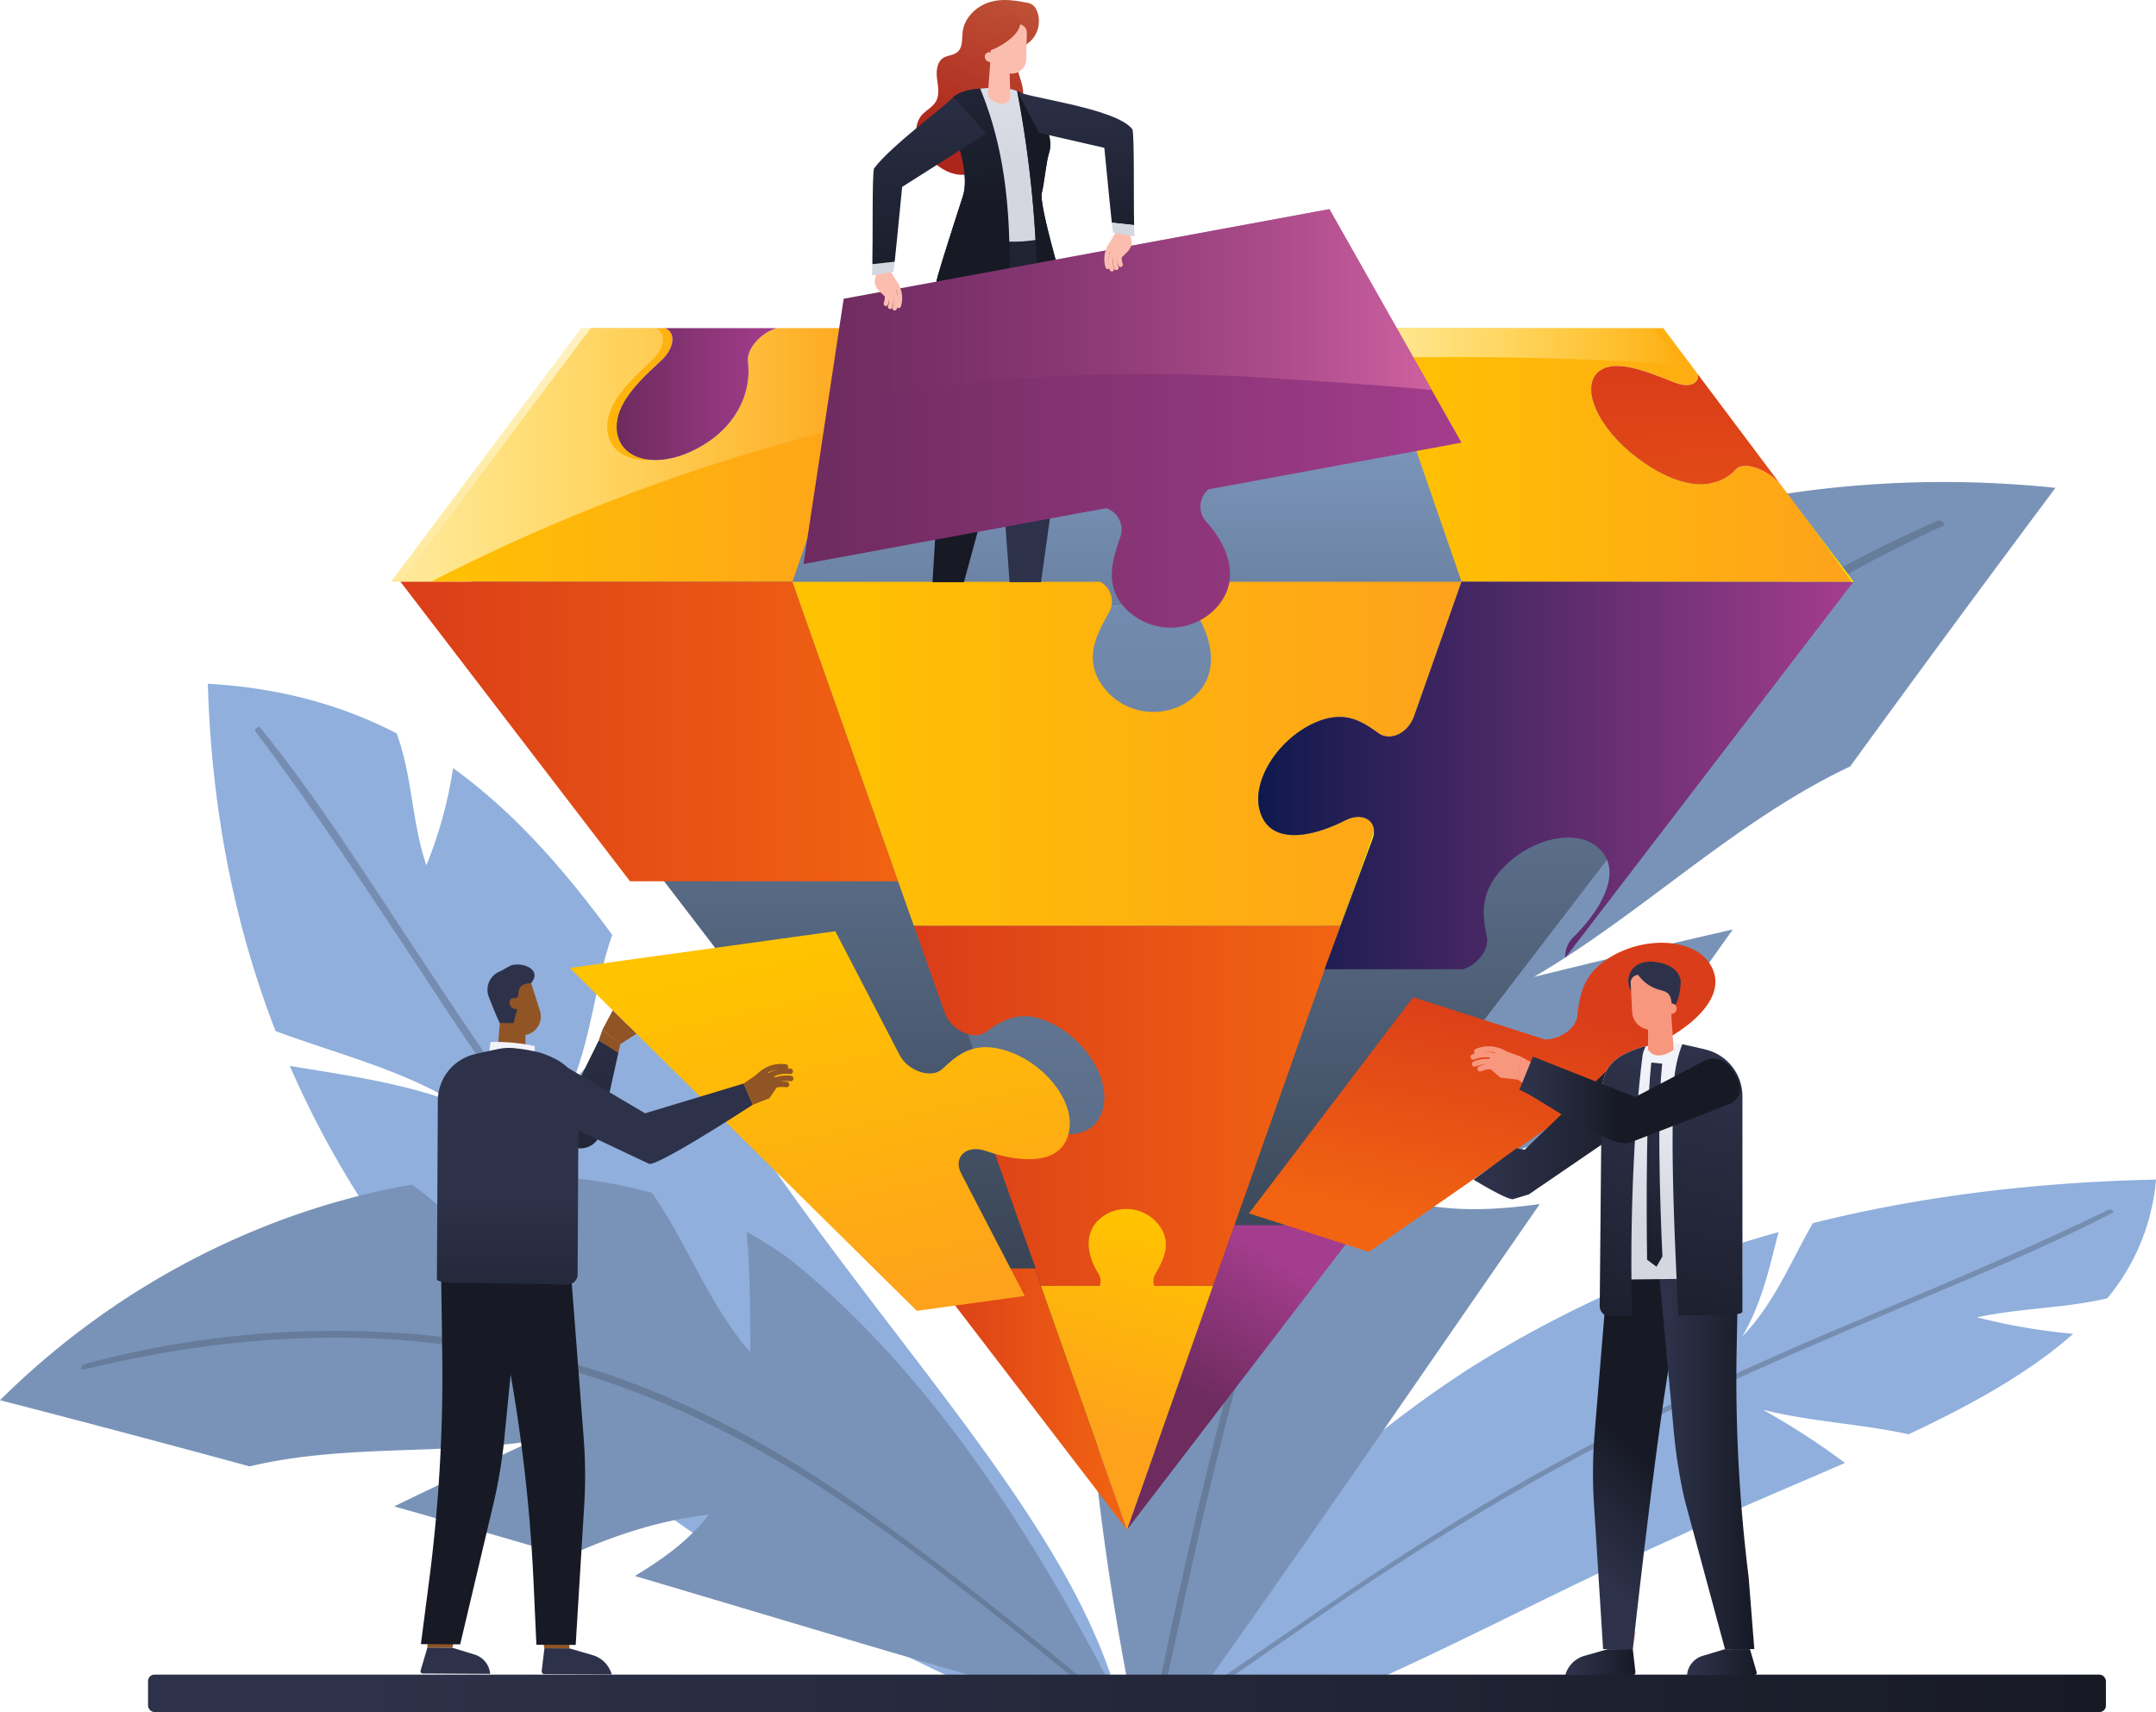 <svg xmlns="http://www.w3.org/2000/svg" xmlns:xlink="http://www.w3.org/1999/xlink" width="538.166" height="427.313" viewBox="0 0 538.166 427.313">
  <defs>
    <linearGradient id="linear-gradient" x1="0.5" y1="5.114" x2="0.5" y2="0.366" gradientUnits="objectBoundingBox">
      <stop offset="0" stop-color="#040505"/>
      <stop offset="1" stop-color="#7993b8"/>
    </linearGradient>
    <linearGradient id="linear-gradient-2" x1="0.5" y1="1.101" x2="0.5" y2="-0.17" gradientUnits="objectBoundingBox">
      <stop offset="0" stop-color="#212730"/>
      <stop offset="1" stop-color="#7993b8"/>
    </linearGradient>
    <linearGradient id="linear-gradient-3" x1="0.5" y1="1.101" x2="0.5" y2="-0.17" gradientUnits="objectBoundingBox">
      <stop offset="0" stop-color="#47566c"/>
      <stop offset="1" stop-color="#7993b8"/>
    </linearGradient>
    <linearGradient id="linear-gradient-4" y1="0.5" x2="1" y2="0.5" gradientUnits="objectBoundingBox">
      <stop offset="0" stop-color="#ffc300"/>
      <stop offset="0.852" stop-color="#fea717"/>
      <stop offset="1" stop-color="#fea21c"/>
    </linearGradient>
    <linearGradient id="linear-gradient-6" y1="0.5" x2="1" y2="0.5" gradientUnits="objectBoundingBox">
      <stop offset="0" stop-color="#ffe99c"/>
      <stop offset="0.135" stop-color="#ffe99c" stop-opacity="0.89"/>
      <stop offset="0.426" stop-color="#ffe99c" stop-opacity="0.612"/>
      <stop offset="0.848" stop-color="#ffe99c" stop-opacity="0.169"/>
      <stop offset="1" stop-color="#ffe99c" stop-opacity="0"/>
    </linearGradient>
    <linearGradient id="linear-gradient-7" x1="0" y1="0.5" x2="1" y2="0.5" xlink:href="#linear-gradient-6"/>
    <linearGradient id="linear-gradient-8" y1="0.5" x2="1" y2="0.5" gradientUnits="objectBoundingBox">
      <stop offset="0" stop-color="#da3d19"/>
      <stop offset="1" stop-color="#f26411"/>
    </linearGradient>
    <linearGradient id="linear-gradient-9" x1="0.432" y1="0.633" x2="0.675" y2="0.116" gradientUnits="objectBoundingBox">
      <stop offset="0" stop-color="#6d2b5e"/>
      <stop offset="1" stop-color="#a43d8d"/>
    </linearGradient>
    <linearGradient id="linear-gradient-10" y1="0.5" x2="1" y2="0.5" gradientUnits="objectBoundingBox">
      <stop offset="0" stop-color="#e6b705"/>
      <stop offset="1" stop-color="#fbe400"/>
    </linearGradient>
    <linearGradient id="linear-gradient-14" x1="-0.028" y1="0.499" x2="0.991" y2="0.499" xlink:href="#linear-gradient-10"/>
    <linearGradient id="linear-gradient-16" x1="0.561" y1="-0.294" x2="0.37" y2="0.623" xlink:href="#linear-gradient-4"/>
    <linearGradient id="linear-gradient-18" y1="0.5" x2="1" y2="0.5" gradientUnits="objectBoundingBox">
      <stop offset="0" stop-color="#0d194b"/>
      <stop offset="1" stop-color="#a43d8d"/>
    </linearGradient>
    <linearGradient id="linear-gradient-19" x1="0.483" y1="0.094" x2="0.568" y2="2.665" xlink:href="#linear-gradient-8"/>
    <linearGradient id="linear-gradient-21" x1="0.5" y1="0.114" x2="0.5" y2="0.851" xlink:href="#linear-gradient-10"/>
    <linearGradient id="linear-gradient-22" x1="0" y1="0.5" x2="1" y2="0.5" xlink:href="#linear-gradient-9"/>
    <linearGradient id="linear-gradient-23" x1="0.432" y1="0.058" x2="0.703" y2="0.979" xlink:href="#linear-gradient-4"/>
    <linearGradient id="linear-gradient-24" x1="0.586" y1="0.229" x2="0.375" y2="0.929" xlink:href="#linear-gradient-8"/>
    <linearGradient id="linear-gradient-25" x1="0.558" y1="0.055" x2="0.132" y2="2.874" xlink:href="#linear-gradient-4"/>
    <linearGradient id="linear-gradient-26" y1="0.5" x2="1" y2="0.5" gradientUnits="objectBoundingBox">
      <stop offset="0.098" stop-color="#2d324a"/>
      <stop offset="1" stop-color="#171a25"/>
    </linearGradient>
    <linearGradient id="linear-gradient-27" x1="70.39" y1="0.5" x2="71.39" y2="0.5" gradientUnits="objectBoundingBox">
      <stop offset="0" stop-color="#f2f3fa"/>
      <stop offset="1" stop-color="#d4d6e0"/>
    </linearGradient>
    <linearGradient id="linear-gradient-28" x1="19.89" y1="5.378" x2="20.89" y2="5.378" xlink:href="#linear-gradient-26"/>
    <linearGradient id="linear-gradient-29" x1="23.639" y1="0.574" x2="22.673" y2="0.529" xlink:href="#linear-gradient-26"/>
    <linearGradient id="linear-gradient-30" x1="1.547" y1="-0.68" x2="1.547" y2="2.238" xlink:href="#linear-gradient-26"/>
    <linearGradient id="linear-gradient-31" x1="16.3" y1="5.35" x2="17.301" y2="5.35" xlink:href="#linear-gradient-26"/>
    <linearGradient id="linear-gradient-32" x1="24.95" y1="0.352" x2="21.805" y2="0.657" xlink:href="#linear-gradient-26"/>
    <linearGradient id="linear-gradient-33" x1="16.553" y1="0.529" x2="16.553" y2="1.556" xlink:href="#linear-gradient-26"/>
    <linearGradient id="linear-gradient-34" x1="45.771" y1="0.5" x2="46.771" y2="0.5" xlink:href="#linear-gradient-26"/>
    <linearGradient id="linear-gradient-35" x1="14.731" y1="2.786" x2="14.731" y2="5.181" xlink:href="#linear-gradient-26"/>
    <linearGradient id="linear-gradient-38" x1="0.331" y1="0.915" x2="0.442" y2="0.476" xlink:href="#linear-gradient-26"/>
    <linearGradient id="linear-gradient-41" x1="0.491" y1="0.095" x2="0.503" y2="0.753" xlink:href="#linear-gradient-27"/>
    <linearGradient id="linear-gradient-42" x1="0.544" y1="-0.098" x2="0.46" y2="1.331" xlink:href="#linear-gradient-26"/>
    <linearGradient id="linear-gradient-43" x1="0.539" y1="-0.11" x2="0.412" y2="1.325" xlink:href="#linear-gradient-26"/>
    <linearGradient id="linear-gradient-44" x1="0.546" y1="-0.013" x2="0.48" y2="1.14" xlink:href="#linear-gradient-26"/>
    <linearGradient id="linear-gradient-45" x1="7.833" y1="-1.41" x2="8.803" y2="-1.41" xlink:href="#linear-gradient-26"/>
    <linearGradient id="linear-gradient-46" x1="0.011" y1="2.462" x2="0.434" y2="2.462" xlink:href="#linear-gradient-26"/>
    <linearGradient id="linear-gradient-47" x1="0.324" y1="1.01" x2="0.654" y2="-0.069" gradientUnits="objectBoundingBox">
      <stop offset="0.137" stop-color="#ae251b"/>
      <stop offset="1" stop-color="#be5237"/>
    </linearGradient>
    <linearGradient id="linear-gradient-48" x1="-11.877" y1="1.002" x2="-12.441" y2="0.273" xlink:href="#linear-gradient-26"/>
    <linearGradient id="linear-gradient-49" x1="13.72" y1="0.438" x2="13.31" y2="1.716" xlink:href="#linear-gradient-26"/>
    <linearGradient id="linear-gradient-50" x1="-7.842" y1="0.032" x2="-7.777" y2="1.687" xlink:href="#linear-gradient-26"/>
    <linearGradient id="linear-gradient-51" x1="-13.67" y1="-0.061" x2="-13.577" y2="1.446" xlink:href="#linear-gradient-26"/>
    <linearGradient id="linear-gradient-52" x1="-18.223" y1="0.03" x2="-18.117" y2="1.689" xlink:href="#linear-gradient-27"/>
    <linearGradient id="linear-gradient-53" x1="-23.234" y1="-0.082" x2="-23.078" y2="1.471" xlink:href="#linear-gradient-26"/>
    <linearGradient id="linear-gradient-54" x1="-0.225" y1="4.5" x2="0.711" y2="-0.658" xlink:href="#linear-gradient-47"/>
    <linearGradient id="linear-gradient-55" x1="-0.008" y1="0.518" x2="1.009" y2="0.518" xlink:href="#linear-gradient-9"/>
    <linearGradient id="linear-gradient-56" y1="0.5" x2="1" y2="0.5" gradientUnits="objectBoundingBox">
      <stop offset="0" stop-color="#6d2b5e" stop-opacity="0"/>
      <stop offset="1" stop-color="#ce619f"/>
    </linearGradient>
    <linearGradient id="linear-gradient-57" x1="-45.638" y1="0.5" x2="-44.638" y2="0.5" xlink:href="#linear-gradient-27"/>
    <linearGradient id="linear-gradient-58" x1="-8.595" y1="-0.12" x2="-8.543" y2="1.537" xlink:href="#linear-gradient-26"/>
    <linearGradient id="linear-gradient-59" x1="-6.94" y1="-0.113" x2="-6.899" y2="1.531" xlink:href="#linear-gradient-26"/>
    <linearGradient id="linear-gradient-60" x1="-42.533" y1="0.5" x2="-41.533" y2="0.5" xlink:href="#linear-gradient-27"/>
  </defs>
  <g id="Group_73" data-name="Group 73" transform="translate(-60.155 -69.506)">
    <g id="Group_23" data-name="Group 23" transform="translate(60.155 189.813)">
      <g id="Group_19" data-name="Group 19" transform="translate(0 50.351)">
        <g id="Group_17" data-name="Group 17" transform="translate(51.876)">
          <path id="Path_196" data-name="Path 196" d="M331.26,467.386c-11.27-41.578-51.559-83.346-86.355-133.256-10.172-13.845-19.384-28.113-28.689-41.78-7.574,6.632-14.988,13.353-21.245,20.712,4.838-12.016,5.669-24.681,9.932-36.79-11.8-16.08-24.387-30.6-39.743-41.638A104.957,104.957,0,0,1,158.5,258.89c-3.682-10.81-3.451-22.159-7.421-32.929-13.358-6.9-28.751-11.339-47.127-12.384.967,32.864,7.132,61.5,16.909,86.7,14.808,5.506,31.466,9.59,44.942,17.889-13.779-5.117-27.586-6.883-41.389-9.209,13.516,31.11,32.628,56.747,54.115,78.468,34.358,33.843,74.461,58.217,123.689,79.961Z" transform="translate(-103.949 -213.576)" fill="#90afdc"/>
          <path id="Path_197" data-name="Path 197" d="M281.565,432.015c12.289,11.387,24.252,22.537,35.9,33.7h2.3c-13.394-13.216-27.9-26.136-42.355-39.615-30.252-27.908-60.369-58.889-86.5-94.332-13.237-17.695-25.649-36.254-37.876-54.8-12.277-18.526-24.12-37.239-37.913-54.187-.4-.487-1.509.545-1.13,1.045,14.857,19.628,28.458,40.38,42.224,61.21,24.127,37.13,50.6,72.68,80.23,103.172C251.227,403.643,266.507,418.07,281.565,432.015Z" transform="translate(-102.108 -211.902)" fill="#4a596e" opacity="0.38"/>
        </g>
        <g id="Group_18" data-name="Group 18" transform="translate(0 122.664)">
          <path id="Path_198" data-name="Path 198" d="M218.61,417.164c36.8,10.874,68.915,20.689,105.812,31.111H339.4c-19.33-37.474-45.154-80.507-82.242-110.267a105.262,105.262,0,0,0-10.631-6.771c.851,9.874.9,19.979.919,30.092-10.357-11.885-15.525-26.777-24.515-39.766-14.271-3.982-30.605-5.533-49.153-3.613-.6.063-1.222.16-1.829.23,6.818,9.32,14.428,18.218,21.816,27.529C182.793,338.266,173.8,327.243,163,319.48c-32.762,5.643-70.791,22.047-102.843,53.807,22.864,5.911,43.455,11.386,62.32,16.523,22.964-5.535,47.619-2.868,70.508-6.339-11.561,5.4-23.115,10.8-34.444,16.325,15.46,4.353,29.738,8.471,43.268,12.426,11.413-5.092,22.556-8.907,35.295-10.378C232.072,408.355,225.524,413.006,218.61,417.164Z" transform="translate(-60.155 -317.13)" fill="#7993b8"/>
          <path id="Path_199" data-name="Path 199" d="M296.868,414.141c11.79,9.141,23.311,18.594,35.071,28.082h1.636c-13.359-11.363-26.862-22.081-40.541-32.65-24.506-18.725-49.916-36.926-83.75-48.61a206.423,206.423,0,0,0-58.1-10.809,238.529,238.529,0,0,0-73.2,8.112c-.769.207-.919,1.543-.16,1.355,29.81-7.323,57.028-9.237,80.725-7.262,42.2,3.62,73.421,17.915,100.161,34.654C272.181,395.487,284.635,404.7,296.868,414.141Z" transform="translate(-56.986 -311.078)" fill="#4a596e" opacity="0.38"/>
        </g>
      </g>
      <g id="Group_22" data-name="Group 22" transform="translate(270.75)">
        <g id="Group_20" data-name="Group 20" transform="translate(13.686 174.108)">
          <path id="Path_200" data-name="Path 200" d="M554.006,318.052c-32.472.7-60.761,4.652-85.642,10.863-5.413,9.314-9.421,19.788-17.6,28.273,5.031-8.666,6.751-17.343,9.024-26.017a288.174,288.174,0,0,0-77.44,34.205c-35.1,22.788-59.843,49.532-82.077,82.729H347.33c27.323-11.24,55.87-26.934,87.806-41.194,13.663-6.427,27.745-12.252,41.233-18.134a183.4,183.4,0,0,0-20.5-13.282c11.881,3,24.4,3.49,36.37,6.134,15.869-7.453,30.194-15.4,41.073-25.076a153.006,153.006,0,0,1-23.98-4.116c10.675-2.343,21.89-2.229,32.525-4.755A53.4,53.4,0,0,0,554.006,318.052Z" transform="translate(-300.276 -318.052)" fill="#90afdc"/>
          <path id="Path_201" data-name="Path 201" d="M540.368,324.395c-19.369,9.384-39.851,17.985-60.408,26.689-36.646,15.256-71.728,31.98-101.8,50.674-15.233,9.32-29.462,18.955-43.215,28.451-8.243,5.689-16.357,11.26-24.447,16.735h2.285c9.258-6.29,18.488-12.831,28-19.356C368.3,408.511,398.864,389.511,433.839,373c17.461-8.363,35.778-16.209,54.087-23.941C506.21,341.3,524.68,333.811,541.4,325.1,541.882,324.85,540.86,324.154,540.368,324.395Z" transform="translate(-298.39 -316.891)" fill="#4a596e" opacity="0.38"/>
        </g>
        <g id="Group_21" data-name="Group 21">
          <path id="Path_202" data-name="Path 202" d="M531.042,172.528c-60.123-6.285-113.608,8.484-152.563,30.075-4.768,17.168-4.917,36.228-10.137,53.21-.094-15.922.39-31.6-.308-47.055-.692.435-1.423.855-2.1,1.294-20.983,13.555-36.745,28.878-48.309,45.008,1.506,21.111,8.6,41,7.754,62.106-8.466-10.58-16.891-21.177-24.286-32.206a141.027,141.027,0,0,0-5.425,15.993C282.7,359.488,290.021,421.935,300.3,475.23h15.7c30.629-42.935,56.4-80.815,86.33-123.939-10.71,1.458-21.452,2.092-32.166-.488,14.54-9.149,29.379-14.513,45.573-18.77,10.814-15.481,22.274-31.76,34.77-49.276-16.47,3.731-33.069,7.783-49.674,11.844,26.819-15.578,50.335-39.049,78.966-52.531C495.2,220.877,512.117,197.883,531.042,172.528Z" transform="translate(-288.723 -171.07)" fill="#7993b8"/>
          <path id="Path_203" data-name="Path 203" d="M498.8,179.277a319.608,319.608,0,0,0-83.264,52.936,276.558,276.558,0,0,0-51.618,60.032c-25.539,40.589-36.811,80.917-46.7,121.035-4.818,20.011-9.364,40.047-13.427,60.452h1.549c3.83-17.631,7.553-35.09,11.7-52.464,4.855-20.125,10.137-40.2,17.1-60.348,13.888-39.918,34.5-81.039,75.548-120.225,23.1-21.944,53.131-42.778,90.412-60.137C501.056,180.119,499.778,178.848,498.8,179.277Z" transform="translate(-285.942 -169.571)" fill="#4a596e" opacity="0.38"/>
        </g>
      </g>
    </g>
    <g id="Group_27" data-name="Group 27" transform="translate(173.236 161.977)">
      <g id="Group_26" data-name="Group 26" transform="translate(0)">
        <g id="Group_24" data-name="Group 24">
          <path id="Path_204" data-name="Path 204" d="M448.16,147.57H199.689l-44.071,58.743H492.231Z" transform="translate(-155.618 -147.57)" fill="url(#linear-gradient)"/>
          <path id="Path_205" data-name="Path 205" d="M492.231,197.161H155.618L323.925,416.75Z" transform="translate(-155.618 -138.418)" fill="url(#linear-gradient-2)"/>
        </g>
        <g id="Group_25" data-name="Group 25" transform="translate(90.797 58.743)">
          <path id="Path_206" data-name="Path 206" d="M387.288,197.161H232.269l77.51,219.589Z" transform="translate(-232.269 -197.161)" fill="url(#linear-gradient-3)"/>
        </g>
      </g>
    </g>
    <g id="Group_28" data-name="Group 28" transform="translate(157.742 151.414)">
      <path id="Path_207" data-name="Path 207" d="M264.244,138.653H238.473c-3.838,1.078-7.557,5.082-7.178,8.28.912,7.747-2.843,17.33-14.463,22.6-9.429,4.276-18.005,1.528-18.289-5.875-.225-6.1,5.212-11.466,11.076-16.915,3.423-3.186,3.684-7.036,1.019-8.09H192.027L144.893,201.47l-.355.474h97.839Z" transform="translate(-142.169 -138.653)" fill="url(#linear-gradient-4)"/>
      <path id="Path_208" data-name="Path 208" d="M468.961,201.943l-12.544-17.294-5.579-7.427c-3.447-3.53-8.991-5.413-10.8-3.34-4.241,4.833-13.018,5.935-24.793-3.021-9.548-7.261-14.037-17.235-9.559-21.263,3.7-3.317,11.028-.6,18.74,2.511,3.909,1.575,6.4.509,6.148-1.9L421.9,138.653H349.682l21.867,63.29Z" transform="translate(-104.31 -138.653)" fill="url(#linear-gradient-4)"/>
      <path id="Path_209" data-name="Path 209" d="M236.473,138.653c-3.838,1.078-7.557,5.082-7.178,8.28.912,7.747-2.843,17.33-14.463,22.6-9.429,4.276-18.005,1.528-18.289-5.875-.225-6.1,5.212-11.466,11.076-16.915,3.423-3.186,3.684-7.036,1.019-8.09H190.027L142.893,201.47l-.355.474h9.973a473.279,473.279,0,0,1,101-38.024l8.729-25.266Z" transform="translate(-142.538 -138.653)" fill="url(#linear-gradient-6)"/>
      <path id="Path_210" data-name="Path 210" d="M347.682,138.653l2.576,7.456c25.364-.68,50.9-.056,76.459,1.637l-6.818-9.093Z" transform="translate(-104.679 -138.653)" fill="url(#linear-gradient-7)"/>
      <path id="Path_211" data-name="Path 211" d="M255.448,336.784l49.976,65.2-23.012-65.2Z" transform="translate(-121.701 -102.088)" fill="url(#linear-gradient-8)"/>
      <path id="Path_212" data-name="Path 212" d="M297.638,403.663l58.251-75.995H324.461Z" transform="translate(-113.915 -103.77)" fill="url(#linear-gradient-9)"/>
      <path id="Path_213" data-name="Path 213" d="M465.554,192.083H368.142l97.78.071.059-.071Z" transform="translate(-100.903 -128.792)" fill="url(#linear-gradient-10)"/>
      <path id="Path_214" data-name="Path 214" d="M358.073,225.86c.024-.05.046-.1.065-.148l11.856-33.627h0Z" transform="translate(-102.761 -128.792)" fill="url(#linear-gradient-10)"/>
      <path id="Path_215" data-name="Path 215" d="M272.806,278.283l-30.424-86.2H144.538l.13.166.261.344,56.906,74.248h66.9Z" transform="translate(-142.169 -128.792)" fill="url(#linear-gradient-8)"/>
      <path id="Path_216" data-name="Path 216" d="M340.2,276.2l10.886-29.472a5.279,5.279,0,0,0,.355-2.357v-.018l-11.247,31.864Z" transform="translate(-106.061 -119.145)" fill="url(#linear-gradient-10)"/>
      <path id="Path_217" data-name="Path 217" d="M368.137,192.085h0Z" transform="translate(-100.904 -128.792)" fill="url(#linear-gradient-14)"/>
      <path id="Path_218" data-name="Path 218" d="M355.3,275.426h-.047l1.083-2.932,2.8-7.935H252.718l.123.348,7.612,21.4c1.528,4.3,7.131,6.989,10.1,4.857,4.347-3.1,8.742-5.816,16.015-2.511,8.849,4.027,15.139,14,13.445,21.263-2.085,8.955-12.059,7.854-21.535,3.021-4.549-2.322-8.422.355-6.858,4.75l11.526,32.421h-.233l1.535,4.35H327.4Z" transform="translate(-122.204 -115.417)" fill="url(#linear-gradient-8)"/>
      <path id="Path_219" data-name="Path 219" d="M322.46,340.455H279.507L300.984,401.3Z" transform="translate(-117.261 -101.411)" fill="url(#linear-gradient-16)"/>
      <path id="Path_220" data-name="Path 220" d="M372.3,254.005c-.277-2.886-3.473-4.232-7.154-2.375-9.536,4.833-19.533,5.935-21.5-3.019-1.587-7.262,4.833-17.235,13.741-21.264,7.309-3.317,11.68-.6,15.98,2.511,2.89,2.1,7.214.2,8.849-3.956.007-.013.011-.027.018-.041l11.921-33.775v0H329.992a5.592,5.592,0,0,0-2.073,7.877c4.833,7.759,5.946,17.342-3.021,22.613a15.647,15.647,0,0,1-21.251-5.887c-3.317-6.089-.6-11.455,2.5-16.9a5.608,5.608,0,0,0-2.18-7.7h-76.83v0l30.3,85.849H363.857Z" transform="translate(-126.925 -128.793)" fill="url(#linear-gradient-4)"/>
      <path id="Path_221" data-name="Path 221" d="M376.045,192.083v0l-11.856,33.627c-.019.046-.042.1-.065.148-.007.014-.011.028-.018.041-1.635,4.158-5.958,6.054-8.849,3.956-4.3-3.115-8.671-5.828-15.98-2.511-8.908,4.029-15.328,14-13.741,21.264,1.966,8.954,11.964,7.852,21.5,3.019,3.68-1.857,6.876-.511,7.153,2.375v.018a5.279,5.279,0,0,1-.355,2.357l-10.886,29.472-.007.018-1.083,2.932h34.589c3.53-1.125,6.551-4.9,5.911-8.031-1.1-5.449-1.836-10.815,3.719-16.915,6.764-7.415,17.745-10.163,23.442-5.887,7.013,5.259,2.369,14.842-5.319,22.6a6.808,6.808,0,0,0-2.274,5.4l71.9-93.816-97.78-.071Z" transform="translate(-108.811 -128.793)" fill="url(#linear-gradient-18)"/>
      <path id="Path_222" data-name="Path 222" d="M415.969,150.641c-7.711-3.115-15.044-5.828-18.74-2.511-4.478,4.027.012,14,9.559,21.263,11.774,8.955,20.552,7.854,24.793,3.021,1.812-2.073,7.356-.19,10.8,3.34l-20.268-27.008C422.366,151.15,419.878,152.216,415.969,150.641Z" transform="translate(-95.857 -137.184)" fill="url(#linear-gradient-19)"/>
      <path id="Path_223" data-name="Path 223" d="M452.758,194.778l-12.971-17.294,12.544,17.294Z" transform="translate(-87.681 -131.487)" fill="url(#linear-gradient-10)"/>
      <path id="Path_224" data-name="Path 224" d="M452.758,194.778l-12.971-17.294,12.544,17.294Z" transform="translate(-87.681 -131.487)" fill="url(#linear-gradient-21)"/>
      <path id="Path_225" data-name="Path 225" d="M201.2,146.743c-5.864,5.449-11.3,10.815-11.076,16.915.284,7.4,8.86,10.152,18.289,5.875,11.62-5.271,15.375-14.854,14.463-22.6-.379-3.2,3.34-7.2,7.178-8.28H202.223C204.889,139.707,204.628,143.557,201.2,146.743Z" transform="translate(-133.756 -138.653)" fill="url(#linear-gradient-22)"/>
      <path id="Path_226" data-name="Path 226" d="M293.786,356.747,277.93,326.21c-2.15-4.139,1.321-7.322,6.144-5.644,10.049,3.49,20.079,3.216,20.918-5.94.685-7.425-6.912-16.444-16.228-19.222-7.658-2.278-11.639,1.012-15.521,4.68-2.653,2.52-8.571.623-10.674-3.427L252.1,276.5l-5.6-10.778-66.273,9.16,86.617,85.594,26.71-3.692Z" transform="translate(-135.582 -115.203)" fill="url(#linear-gradient-23)"/>
      <path id="Path_227" data-name="Path 227" d="M438.118,273.026c-4.12-5.811-15.416-6.548-24.12-1.552-7.154,4.113-8.093,9.447-8.706,14.973-.346,3.172-4.376,5.849-8.081,5.842L364.32,281.745,323.34,335.7l29.928,9.6,69.07-47.92a6.81,6.81,0,0,1,3.815-4.449C435.843,287.883,443.19,280.175,438.118,273.026Z" transform="translate(-109.171 -114.754)" fill="url(#linear-gradient-24)"/>
      <path id="Path_228" data-name="Path 228" d="M306.191,344.048a3.62,3.62,0,0,1,.019-3.587c2.033-3.563,3.806-7.072,1.641-11.053a10.23,10.23,0,0,0-13.9-3.844c-5.855,3.446-5.134,9.71-1.975,14.776a3.621,3.621,0,0,1,.1,3.708Z" transform="translate(-115.404 -104.403)" fill="url(#linear-gradient-25)"/>
    </g>
    <rect id="Rectangle_27" data-name="Rectangle 27" width="488.711" height="9.336" rx="1.59" transform="translate(97.109 487.482)" fill="url(#linear-gradient-26)"/>
    <g id="Group_43" data-name="Group 43" transform="translate(165.123 310.245)">
      <g id="Group_30" data-name="Group 30" transform="translate(16.711 3.314)">
        <g id="Group_29" data-name="Group 29">
          <path id="Path_229" data-name="Path 229" d="M171.965,293.433h0c-.987,3.761-7.132,1.419-7.132,1.419l.967-11.773,6.217,3.188Z" transform="translate(-162.515 -274.144)" fill="#905425"/>
          <path id="Path_230" data-name="Path 230" d="M174.668,290.067l-.038,2.656c-1.628,3.076-11.754,1.161-11.754,1.161l.795-4.81A46.783,46.783,0,0,1,174.668,290.067Z" transform="translate(-162.876 -273.044)" fill="url(#linear-gradient-27)"/>
          <path id="Path_231" data-name="Path 231" d="M175.54,283.745l-2.2-6.855a1.957,1.957,0,0,0-2.461-1.259,8,8,0,0,0-5.54,7.6c-.349-.095.105,2.617.4,2.522,0,0,4.01,4.8,6.769,3.908h0A4.7,4.7,0,0,0,175.54,283.745Z" transform="translate(-162.446 -275.536)" fill="#905425"/>
        </g>
      </g>
      <g id="Group_32" data-name="Group 32" transform="translate(0 76.826)">
        <g id="Group_31" data-name="Group 31" transform="translate(0 90.636)">
          <path id="Path_232" data-name="Path 232" d="M150.257,414.11l-.041,3.029,6.226.033.782-3.025Z" transform="translate(-148.502 -414.11)" fill="#905425"/>
          <path id="Path_233" data-name="Path 233" d="M150.483,416.667l-1.684,5.7a.566.566,0,0,0,.544.765l16.8.089h0a5.472,5.472,0,0,0-3.894-4.819l-5.538-1.7Z" transform="translate(-148.769 -413.638)" fill="url(#linear-gradient-28)"/>
        </g>
        <path id="Path_234" data-name="Path 234" d="M173.687,338.224l-3.978,40.525a127.1,127.1,0,0,1-2.815,16.866l-8.24,34.826-9.806-.051,2.043-15.76a398.049,398.049,0,0,0,3.286-56.869l-.287-20.165Z" transform="translate(-148.754 -337.595)" fill="url(#linear-gradient-29)"/>
      </g>
      <g id="Group_36" data-name="Group 36" transform="translate(6.278 11.436)">
        <g id="Group_35" data-name="Group 35">
          <g id="Group_34" data-name="Group 34">
            <g id="Group_33" data-name="Group 33" transform="translate(39.143)">
              <path id="Path_235" data-name="Path 235" d="M187.114,287.19l2.562-4.8,5.907,5.838-4.043,2.623Z" transform="translate(-187.114 -282.392)" fill="#905425"/>
            </g>
            <path id="Path_236" data-name="Path 236" d="M187.273,286.415l-.952,2.752,4.817,3.444.562-2.533Z" transform="translate(-148.117 -281.65)" fill="#905425"/>
            <path id="Path_237" data-name="Path 237" d="M154.633,299.29l-.564,4.525,29.351,10.452,3.884,1.386a5.174,5.174,0,0,0,5.481-4.056l3.419-15.415.887-4,.076-.342-4.891-3.1-1.675,3.4-5.419,11-.045.094-.081-.039-20.368-9.442a7.129,7.129,0,0,0-10.054,5.533Z" transform="translate(-154.069 -281.221)" fill="url(#linear-gradient-30)"/>
          </g>
        </g>
      </g>
      <g id="Group_37" data-name="Group 37" transform="translate(30.208 167.611)">
        <path id="Path_238" data-name="Path 238" d="M174.271,414.236l.718,3.033,6.226.033.023-3.029Z" transform="translate(-174.271 -414.236)" fill="#905425"/>
        <path id="Path_239" data-name="Path 239" d="M174.984,416.8,174.3,422.5a.686.686,0,0,0,.678.768l16.8.088h0a6.922,6.922,0,0,0-4.735-4.822l-5.832-1.706Z" transform="translate(-174.266 -413.764)" fill="url(#linear-gradient-31)"/>
      </g>
      <path id="Path_240" data-name="Path 240" d="M183.6,338.28l3.127,40.563a122.491,122.491,0,0,1,.145,16.88l-2.13,34.859-9.806-.052-.72-15.775a405.559,405.559,0,0,0-6.683-56.921l-3.82-20.184Z" transform="translate(-146.011 -260.759)" fill="url(#linear-gradient-32)"/>
      <path id="Path_241" data-name="Path 241" d="M152.454,303.472l-.233,44.549c-.006,1.067,6.529.905,6.529.905l9.865.171,16.162.276a2.522,2.522,0,0,0,2.566-2.512l.217-41.311c.04-7.691-.973-11.029-9.3-13.978a42.223,42.223,0,0,0-6.276-1.148,13.5,13.5,0,0,0-4.42.153l-.045.009c-1.337.267-3.292.685-5.888,1.3A11.974,11.974,0,0,0,152.454,303.472Z" transform="translate(-148.132 -269.496)" fill="url(#linear-gradient-33)"/>
      <path id="Path_242" data-name="Path 242" d="M163.219,280.849c1.033,2.633,2.222,5.582,2.746,6.521.977-.089,2.443.065,3.42-.024.33-1.3.584-2.242.914-3.544a1.545,1.545,0,0,1-1.673-2.322c.28-.565,1.05-.207,1.455-.4,1.143-.535-.571-3.6,3.685-3.677.012,0-.028.034,0,0,2.873-3.542-2.287-5.341-4.981-4.436-.445.149-2.272,1.273-2.706,1.44A4.956,4.956,0,0,0,163.219,280.849Z" transform="translate(-146.165 -272.738)" fill="url(#linear-gradient-34)"/>
      <g id="Group_42" data-name="Group 42" transform="translate(25.161 24.743)">
        <g id="Group_40" data-name="Group 40">
          <g id="Group_39" data-name="Group 39">
            <g id="Group_38" data-name="Group 38">
              <path id="Path_243" data-name="Path 243" d="M171.018,299.132a7.13,7.13,0,0,1,10.551-4.515l19.339,11.4.076.046.054-.089,24.481-7.392,2.278,5.282S204.47,319.1,201.918,318.635l-3.729-1.763L170.01,303.58Z" transform="translate(-170.01 -293.626)" fill="url(#linear-gradient-35)"/>
            </g>
          </g>
        </g>
        <g id="Group_41" data-name="Group 41" transform="translate(55.509 0.067)">
          <path id="Path_244" data-name="Path 244" d="M216.871,298.351l4.959-3.45,4.38,2.85-2.946,4.281-4.115,1.6Z" transform="translate(-216.871 -293.458)" fill="#905425"/>
          <path id="Path_245" data-name="Path 245" d="M227,293.772a8.362,8.362,0,0,0-7.459,2.681c-.582.661.4,1.612.988.949a6.956,6.956,0,0,1,6.134-2.3.706.706,0,0,0,.833-.5A.691.691,0,0,0,227,293.772Z" transform="translate(-216.411 -293.683)" fill="#905425"/>
          <path id="Path_246" data-name="Path 246" d="M228.009,294.7a8.357,8.357,0,0,0-7.459,2.681c-.582.66.4,1.612.988.949a6.961,6.961,0,0,1,6.135-2.3.7.7,0,0,0,.832-.5A.688.688,0,0,0,228.009,294.7Z" transform="translate(-216.225 -293.511)" fill="#905425"/>
          <path id="Path_247" data-name="Path 247" d="M228.106,296.213a8.361,8.361,0,0,0-7.459,2.682c-.58.66.4,1.611.988.948a6.957,6.957,0,0,1,6.135-2.3.705.705,0,0,0,.832-.5A.69.69,0,0,0,228.106,296.213Z" transform="translate(-216.207 -293.232)" fill="#905425"/>
          <path id="Path_248" data-name="Path 248" d="M227.241,297.474a8.356,8.356,0,0,0-7.459,2.681c-.582.66.4,1.611.987.949a6.963,6.963,0,0,1,6.135-2.3.7.7,0,0,0,.833-.5A.69.69,0,0,0,227.241,297.474Z" transform="translate(-216.367 -292.999)" fill="#905425"/>
        </g>
      </g>
    </g>
    <g id="Group_59" data-name="Group 59" transform="translate(427.229 309.546)">
      <g id="Group_44" data-name="Group 44" transform="translate(0.741 26.822)">
        <path id="Path_249" data-name="Path 249" d="M413.558,301.365a7.137,7.137,0,0,0-9.765-6.053l-20.4,19.594-.082.034-.042-.1-1.873-.3-10.731,7.819c4.129,2.476,8.548,4.921,9.834,4.882l3.954-1.185,29.435-20.137Z" transform="translate(-370.665 -294.792)" fill="url(#linear-gradient-26)"/>
      </g>
      <g id="Group_48" data-name="Group 48" transform="translate(23.649 76.474)">
        <g id="Group_47" data-name="Group 47">
          <g id="Group_45" data-name="Group 45" transform="translate(0 90.756)">
            <path id="Path_250" data-name="Path 250" d="M405.938,413.324l-.742,4.338h-6.233v-4.338Z" transform="translate(-388.351 -413.324)" fill="#fbbeae"/>
            <path id="Path_251" data-name="Path 251" d="M406.849,416.986l.654,5.717a.686.686,0,0,1-.681.764H390a6.927,6.927,0,0,1,4.765-4.8l5.847-1.677Z" transform="translate(-390.004 -412.648)" fill="url(#linear-gradient-26)"/>
          </g>
          <path id="Path_252" data-name="Path 252" d="M399.6,337.234l-3.345,40.591a122.653,122.653,0,0,0-.232,16.9l2.335,37.078h7.419s6.119-55.981,9.8-74.907l3.932-20.186Z" transform="translate(-388.928 -336.708)" fill="url(#linear-gradient-38)"/>
          <g id="Group_46" data-name="Group 46" transform="translate(30.381 90.756)">
            <path id="Path_253" data-name="Path 253" d="M429.986,413.324l.018,4.338H423.77l-.76-4.338Z" transform="translate(-414.294 -413.324)" fill="#fbbeae"/>
            <path id="Path_254" data-name="Path 254" d="M431.361,416.986l1.656,5.717a.567.567,0,0,1-.547.764H415.652a5.478,5.478,0,0,1,3.923-4.8l5.553-1.677Z" transform="translate(-415.652 -412.648)" fill="url(#linear-gradient-26)"/>
          </g>
          <path id="Path_255" data-name="Path 255" d="M409.71,337.234l3.768,40.591a127.4,127.4,0,0,0,2.729,16.9L426.225,431.8h7.319l-1.417-17.958a398.552,398.552,0,0,1-2.991-56.95l.393-20.186Z" transform="translate(-386.367 -336.708)" fill="url(#linear-gradient-26)"/>
        </g>
      </g>
      <path id="Path_256" data-name="Path 256" d="M432.8,302.589v44.6c0,1.067-6.541.872-6.541.872l-9.878.118-16.181.192a2.526,2.526,0,0,1-2.556-2.529V304.483c0-7.7,1.032-11.038,9.38-13.944,2.031-.707,8.49-1.369,8.49-1.369s.734.118,2.268.438c1.337.274,3.291.7,5.888,1.337A11.982,11.982,0,0,1,432.8,302.589Z" transform="translate(-364.946 -269.008)" fill="url(#linear-gradient-41)"/>
      <g id="Group_49" data-name="Group 49" transform="translate(32.239 20.6)">
        <path id="Path_257" data-name="Path 257" d="M430.036,302.52v53.728c0,1.068-6.541.872-6.541.872l-9.457.115c-.12-2.7-.27-5.784-.421-9.125-.653-14.109-1.419-32.832-.744-46.594a33,33,0,0,1,2.145-11.977c1.337.274,3.291.7,5.888,1.337A11.982,11.982,0,0,1,430.036,302.52Z" transform="translate(-394.422 -289.539)" fill="url(#linear-gradient-42)"/>
        <path id="Path_258" data-name="Path 258" d="M407.874,292.927a7.1,7.1,0,0,1,.885-2.952,13.137,13.137,0,0,0-1.665.415c-8.348,2.909-9.38,6.244-9.38,13.946l-.457,50.487a2.53,2.53,0,0,0,2.559,2.529l5.576-.066C404.7,339,405.523,311.4,407.874,292.927Z" transform="translate(-397.256 -289.459)" fill="url(#linear-gradient-43)"/>
      </g>
      <g id="Group_51" data-name="Group 51" transform="translate(43.963 25.161)">
        <g id="Group_50" data-name="Group 50">
          <path id="Path_259" data-name="Path 259" d="M407.257,342.616s-.572-33.783.976-48.513l.075-.713,2.723.285-.075.714c-1.529,14.552.122,47.388.122,47.388l-1.478,2.578Z" transform="translate(-407.154 -293.39)" fill="url(#linear-gradient-44)"/>
        </g>
      </g>
      <g id="Group_54" data-name="Group 54" transform="translate(39.379)">
        <path id="Path_260" data-name="Path 260" d="M404.27,279.814a4.686,4.686,0,0,1,1.419-6.976,7.389,7.389,0,0,1,4.626-.567,9.378,9.378,0,0,1,3.663,1.2,5.023,5.023,0,0,1,2.3,3.006c.295,1.26-.417,5.829-1.447,6.612-.387,1.118-4.658,3.248-6.336,1.391C407.071,282.909,405.513,281.409,404.27,279.814Z" transform="translate(-403.283 -272.149)" fill="url(#linear-gradient-45)"/>
        <g id="Group_53" data-name="Group 53" transform="translate(0.588 3.284)">
          <g id="Group_52" data-name="Group 52">
            <path id="Path_261" data-name="Path 261" d="M409.081,288.633l4.664-1.731.288-4.39c-.146-2.877-1.091-3.355-2.88-3.812a9.735,9.735,0,0,1-5.518-3.78h0a1.954,1.954,0,0,0-1.853,2.049l.362,7.2A4.706,4.706,0,0,0,409.081,288.633Z" transform="translate(-403.78 -274.921)" fill="#f7977e"/>
            <path id="Path_262" data-name="Path 262" d="M407.434,292.577h0c2.254,3.173,6.4,0,6.4,0l-.811-11.98h-5.584Z" transform="translate(-403.106 -273.874)" fill="#f7977e"/>
          </g>
          <path id="Path_263" data-name="Path 263" d="M412.216,281.059a1.216,1.216,0,0,1,1.371.31,1.322,1.322,0,0,1,.18,1.41,1.454,1.454,0,0,1-1.194.8,1.619,1.619,0,0,1-1.329-.579Z" transform="translate(-402.403 -273.806)" fill="#f7977e"/>
        </g>
      </g>
      <g id="Group_58" data-name="Group 58" transform="translate(0 21.121)">
        <g id="Group_57" data-name="Group 57">
          <g id="Group_56" data-name="Group 56">
            <g id="Group_55" data-name="Group 55">
              <path id="Path_264" data-name="Path 264" d="M382.181,292.516l-5.675-2.07L373,294.318l3.941,3.388,4.387.5Z" transform="translate(-369.494 -289.894)" fill="#f7977e"/>
              <path id="Path_265" data-name="Path 265" d="M371.124,290.659a8.365,8.365,0,0,1,7.9.689c.731.49.021,1.662-.713,1.169a6.963,6.963,0,0,0-6.519-.661A.685.685,0,0,1,371.124,290.659Z" transform="translate(-369.904 -289.979)" fill="#f7977e"/>
              <path id="Path_266" data-name="Path 266" d="M370.388,291.815a8.358,8.358,0,0,1,7.9.689c.731.49.021,1.661-.713,1.169a6.956,6.956,0,0,0-6.519-.661A.685.685,0,0,1,370.388,291.815Z" transform="translate(-370.04 -289.766)" fill="#f7977e"/>
              <path id="Path_267" data-name="Path 267" d="M370.68,293.3a8.361,8.361,0,0,1,7.9.689c.731.49.02,1.662-.713,1.169a6.956,6.956,0,0,0-6.519-.661A.685.685,0,0,1,370.68,293.3Z" transform="translate(-369.986 -289.492)" fill="#f7977e"/>
              <path id="Path_268" data-name="Path 268" d="M371.838,294.3a8.358,8.358,0,0,1,7.9.689c.731.49.021,1.662-.712,1.169a6.959,6.959,0,0,0-6.52-.661A.685.685,0,0,1,371.838,294.3Z" transform="translate(-369.772 -289.308)" fill="#f7977e"/>
            </g>
            <path id="Path_269" data-name="Path 269" d="M380.858,292.18l2.548,1.417-1.292,5.786L380,297.869Z" transform="translate(-368.201 -289.573)" fill="#f7977e"/>
          </g>
          <path id="Path_270" data-name="Path 270" d="M426.409,293.227a5.158,5.158,0,0,1,6.477,1.444c2.337,3.025,4.273,6.95.04,9.258l-24.7,9.566c-5,2.291-23.475-11.42-27.894-13.075l3.37-8.282,25.514,10.1Z" transform="translate(-368.14 -289.581)" fill="url(#linear-gradient-46)"/>
        </g>
      </g>
    </g>
    <g id="Group_72" data-name="Group 72" transform="translate(260.713 69.506)">
      <path id="Path_271" data-name="Path 271" d="M281.924,79.585c-.986.974-2.286,1.655-3.016,2.832-1.134,1.828-.538,4.192.134,6.234s1.369,4.345.393,6.262c-1.53,3.005-6.25,3.24-7.687,6.291-1.007,2.137.075,4.688-.374,7.007-.609,3.141-4.083,5.148-7.272,4.9s-6-2.283-8.067-4.723a11.63,11.63,0,0,1-2.589-4.692,6.169,6.169,0,0,1,.909-5.152c1.1-1.433,2.957-2.217,3.823-3.8.91-1.667.473-3.7.243-5.589s-.059-4.136,1.532-5.174c1.074-.7,2.546-.646,3.533-1.465,1.4-1.162,1.106-3.323,1.337-5.126.436-3.382,3.217-6.163,6.448-7.253,3.112-1.051,6.35-.59,9.5.033a3.142,3.142,0,0,1,2.168,1.227,6.436,6.436,0,0,1,.881,3.806A6.676,6.676,0,0,1,281.924,79.585Z" transform="translate(-225.078 -69.506)" fill="url(#linear-gradient-47)"/>
      <path id="Path_272" data-name="Path 272" d="M274.126,204.13h7.845l4.051-29.053c.475-5.168-.418-47.062-.418-47.062l-19.377-.579,2.735,18.692C270.769,158.478,272.979,187.856,274.126,204.13Z" transform="translate(-222.683 -58.815)" fill="url(#linear-gradient-48)"/>
      <g id="Group_60" data-name="Group 60" transform="translate(32.21 68.62)">
        <path id="Path_273" data-name="Path 273" d="M256.659,204.13H264.5l7.916-29.053c1.162-5.168,5.842-47.062,5.842-47.062l-19.3-.579.249,18.692C259.374,158.478,257.677,187.856,256.659,204.13Z" transform="translate(-256.659 -127.435)" fill="url(#linear-gradient-49)"/>
      </g>
      <path id="Path_274" data-name="Path 274" d="M260.281,93.557c-.033-3.708,3.949-5.064,8.329-5.364,1.707-.116,9-1.137,11.87,2.646,2.984,3.935,6.521,9.033,5.108,13.464-.68,2.13-1.221,7.735-1.8,9.945-.71,2.728,4.739,21.179,4.739,21.179-1.073,7.659-32.747,5.335-31,1.018-.5.577,3.234-11.117,6.533-21.311C266.39,107.951,260.3,95.423,260.281,93.557Z" transform="translate(-224.3 -66.096)" fill="url(#linear-gradient-50)"/>
      <path id="Path_275" data-name="Path 275" d="M268.406,88.175c-4.3.327-8.157,1.7-8.125,5.346.017,1.866,6.109,14.395,3.786,21.577-3.3,10.194-7.035,21.888-6.533,21.311-1.009,2.492,9.113,4.315,18.062,3.942C276.175,122.629,275.405,105.056,268.406,88.175Z" transform="translate(-224.3 -66.061)" fill="url(#linear-gradient-51)"/>
      <path id="Path_276" data-name="Path 276" d="M280.507,125.979a274.813,274.813,0,0,0-4.579-37.174c-3.339-1.292-7.746-.7-9.023-.612-.067,0-.135.012-.2.018,5.152,12.424,6.924,25.224,7.272,38.182A33.646,33.646,0,0,0,280.507,125.979Z" transform="translate(-222.595 -66.096)" fill="url(#linear-gradient-52)"/>
      <path id="Path_277" data-name="Path 277" d="M285.389,135.3s-5.449-18.451-4.739-21.179c.574-2.21,1.116-7.816,1.8-9.945,1.413-4.43-2.124-9.529-5.108-13.464a6.352,6.352,0,0,0-2.848-2.034,282.684,282.684,0,0,1,5.049,50.688C282.791,138.582,285.113,137.275,285.389,135.3Z" transform="translate(-221.158 -65.968)" fill="url(#linear-gradient-53)"/>
      <g id="Group_61" data-name="Group 61" transform="translate(45.262 5.869)">
        <path id="Path_278" data-name="Path 278" d="M273.913,91.9a1.809,1.809,0,0,1-1.123,1.71c-1.157.469-3.04-.457-3.7-.994a2.05,2.05,0,0,1-.736-1.751l.926-12.182,4.281.224Z" transform="translate(-267.553 -73.681)" fill="#fbbeae"/>
        <path id="Path_279" data-name="Path 279" d="M268.224,83.81a1.348,1.348,0,0,1-.541-1.182,1.139,1.139,0,0,1,.794-.971,1.079,1.079,0,0,1,.661.03l.084-3.614a3.685,3.685,0,0,1,3.889-3.606l3.012.158a2.152,2.152,0,0,1,2.041,2.2l-.154,6.609a3.6,3.6,0,0,1-3.8,3.523l-2.588-.136a2.68,2.68,0,0,1-2.541-2.74h0A1.439,1.439,0,0,1,268.224,83.81Z" transform="translate(-267.677 -74.461)" fill="#fbbeae"/>
      </g>
      <path id="Path_280" data-name="Path 280" d="M269.108,81.581a2.459,2.459,0,0,1-2.846-.949,3.56,3.56,0,0,1,.451-3.234,9.614,9.614,0,0,1,4.427-4.013c1.245-.547,4.179-1.559,5.212-.043C278.741,76.851,271.047,81.183,269.108,81.581Z" transform="translate(-222.72 -68.945)" fill="url(#linear-gradient-54)"/>
      <path id="Path_281" data-name="Path 281" d="M229.467,202.15h0v0l75.556-13.933a5.609,5.609,0,0,1,3.539,7.177c-2.065,5.922-3.759,11.69.607,17.076A15.646,15.646,0,0,0,331.14,214.4c7.863-6.81,5.03-16.032-1.13-22.786a5.593,5.593,0,0,1,.61-8.122l63.1-11.636h0l-32.981-58.276v0L239.5,135.938v0l-10.027,66.207Z" transform="translate(-229.467 -61.372)" fill="url(#linear-gradient-55)"/>
      <path id="Path_282" data-name="Path 282" d="M341.763,155.517c14.313.914,28.939,1.831,43.6,3.188l-25.537-45.122v0L238.57,135.938v0l-4.095,27.04C269.685,154.892,306.134,153.537,341.763,155.517Z" transform="translate(-228.543 -61.372)" fill="url(#linear-gradient-56)"/>
      <g id="Group_66" data-name="Group 66" transform="translate(17.106 24.198)">
        <g id="Group_65" data-name="Group 65" transform="translate(0.635 43.612)">
          <g id="Group_64" data-name="Group 64">
            <g id="Group_63" data-name="Group 63">
              <g id="Group_62" data-name="Group 62">
                <path id="Path_283" data-name="Path 283" d="M248.521,126.751l2.171,3.657-2.9,3.285-2.08-2a4.433,4.433,0,0,1-1.267-2.312l.4-2.12Z" transform="translate(-244.444 -126.751)" fill="#fbbeae"/>
                <path id="Path_284" data-name="Path 284" d="M250.317,135.183a7.009,7.009,0,0,0-1.16-6.494c-.456-.56-1.36.142-.9.7a5.836,5.836,0,0,1,1.034,5.353.581.581,0,0,0,.288.747A.572.572,0,0,0,250.317,135.183Z" transform="translate(-243.764 -126.431)" fill="#fbbeae"/>
                <path id="Path_285" data-name="Path 285" d="M249.452,135.676a7.009,7.009,0,0,0-1.16-6.494c-.456-.56-1.36.142-.9.7a5.834,5.834,0,0,1,1.034,5.352.582.582,0,0,0,.288.749A.573.573,0,0,0,249.452,135.676Z" transform="translate(-243.924 -126.34)" fill="#fbbeae"/>
                <path id="Path_286" data-name="Path 286" d="M248.5,135.374a7.009,7.009,0,0,0-1.16-6.494c-.456-.56-1.36.142-.9.7a5.833,5.833,0,0,1,1.034,5.353.581.581,0,0,0,.288.747A.572.572,0,0,0,248.5,135.374Z" transform="translate(-244.099 -126.396)" fill="#fbbeae"/>
                <path id="Path_287" data-name="Path 287" d="M247.609,134.74a7.009,7.009,0,0,0-1.16-6.494c-.456-.56-1.36.141-.9.7a5.831,5.831,0,0,1,1.033,5.352.584.584,0,0,0,.289.749A.573.573,0,0,0,247.609,134.74Z" transform="translate(-244.264 -126.513)" fill="#fbbeae"/>
              </g>
            </g>
          </g>
        </g>
        <path id="Path_288" data-name="Path 288" d="M243.908,128.073c1.645-.188,3.723-.744,5.368-.933.089-.717.185-1.561.287-2.492l-5.569.612C243.974,126.31,243.946,127.264,243.908,128.073Z" transform="translate(-243.908 -83.528)" fill="url(#linear-gradient-57)"/>
        <path id="Path_289" data-name="Path 289" d="M272.429,99.053l-8.214-9.119C263.1,91.476,248.392,102.3,244.385,107.8c-.489,2.465-.244,15.995-.4,23.87l5.569-.612c.706-6.443,1.674-17.082,1.869-18.677Z" transform="translate(-243.895 -89.934)" fill="url(#linear-gradient-58)"/>
      </g>
      <g id="Group_71" data-name="Group 71" transform="translate(53.332 22.709)">
        <path id="Path_290" data-name="Path 290" d="M279.94,99.124l-5.45-10.447c1.116,1.542,24.791,4.116,28.8,9.609.489,2.465.244,15.995.4,23.87l-5.567-.612c-.706-6.443-1.674-17.082-1.869-18.677Z" transform="translate(-274.49 -88.677)" fill="url(#linear-gradient-59)"/>
        <g id="Group_70" data-name="Group 70" transform="translate(21.766 35.359)">
          <g id="Group_69" data-name="Group 69">
            <g id="Group_68" data-name="Group 68">
              <g id="Group_67" data-name="Group 67">
                <path id="Path_291" data-name="Path 291" d="M295.576,118.527l-2.172,3.657,2.9,3.285,2.08-2a4.445,4.445,0,0,0,1.267-2.312l-.4-2.12Z" transform="translate(-292.766 -118.527)" fill="#fbbeae"/>
                <path id="Path_292" data-name="Path 292" d="M293.2,126.959a7.012,7.012,0,0,1,1.161-6.494c.456-.56,1.36.142.9.7a5.829,5.829,0,0,0-1.034,5.353.581.581,0,0,1-.288.747A.573.573,0,0,1,293.2,126.959Z" transform="translate(-292.865 -118.207)" fill="#fbbeae"/>
                <path id="Path_293" data-name="Path 293" d="M294.064,127.452a7.012,7.012,0,0,1,1.161-6.494c.456-.56,1.36.141.9.7a5.834,5.834,0,0,0-1.033,5.352.582.582,0,0,1-.288.749A.574.574,0,0,1,294.064,127.452Z" transform="translate(-292.706 -118.116)" fill="#fbbeae"/>
                <path id="Path_294" data-name="Path 294" d="M295.017,127.15a7.012,7.012,0,0,1,1.161-6.494c.456-.56,1.36.142.9.7a5.831,5.831,0,0,0-1.033,5.352.582.582,0,0,1-.288.749A.575.575,0,0,1,295.017,127.15Z" transform="translate(-292.53 -118.172)" fill="#fbbeae"/>
                <path id="Path_295" data-name="Path 295" d="M295.907,126.516a7.012,7.012,0,0,1,1.161-6.494c.456-.56,1.36.141.9.7a5.834,5.834,0,0,0-1.032,5.352.584.584,0,0,1-.289.749A.575.575,0,0,1,295.907,126.516Z" transform="translate(-292.365 -118.289)" fill="#fbbeae"/>
              </g>
            </g>
          </g>
        </g>
        <path id="Path_296" data-name="Path 296" d="M300.1,119.849c-1.645-.188-3.723-.745-5.37-.933-.088-.717-.184-1.561-.286-2.492l5.567.612C300.031,118.086,300.059,119.04,300.1,119.849Z" transform="translate(-270.808 -83.556)" fill="url(#linear-gradient-60)"/>
      </g>
    </g>
  </g>
</svg>
